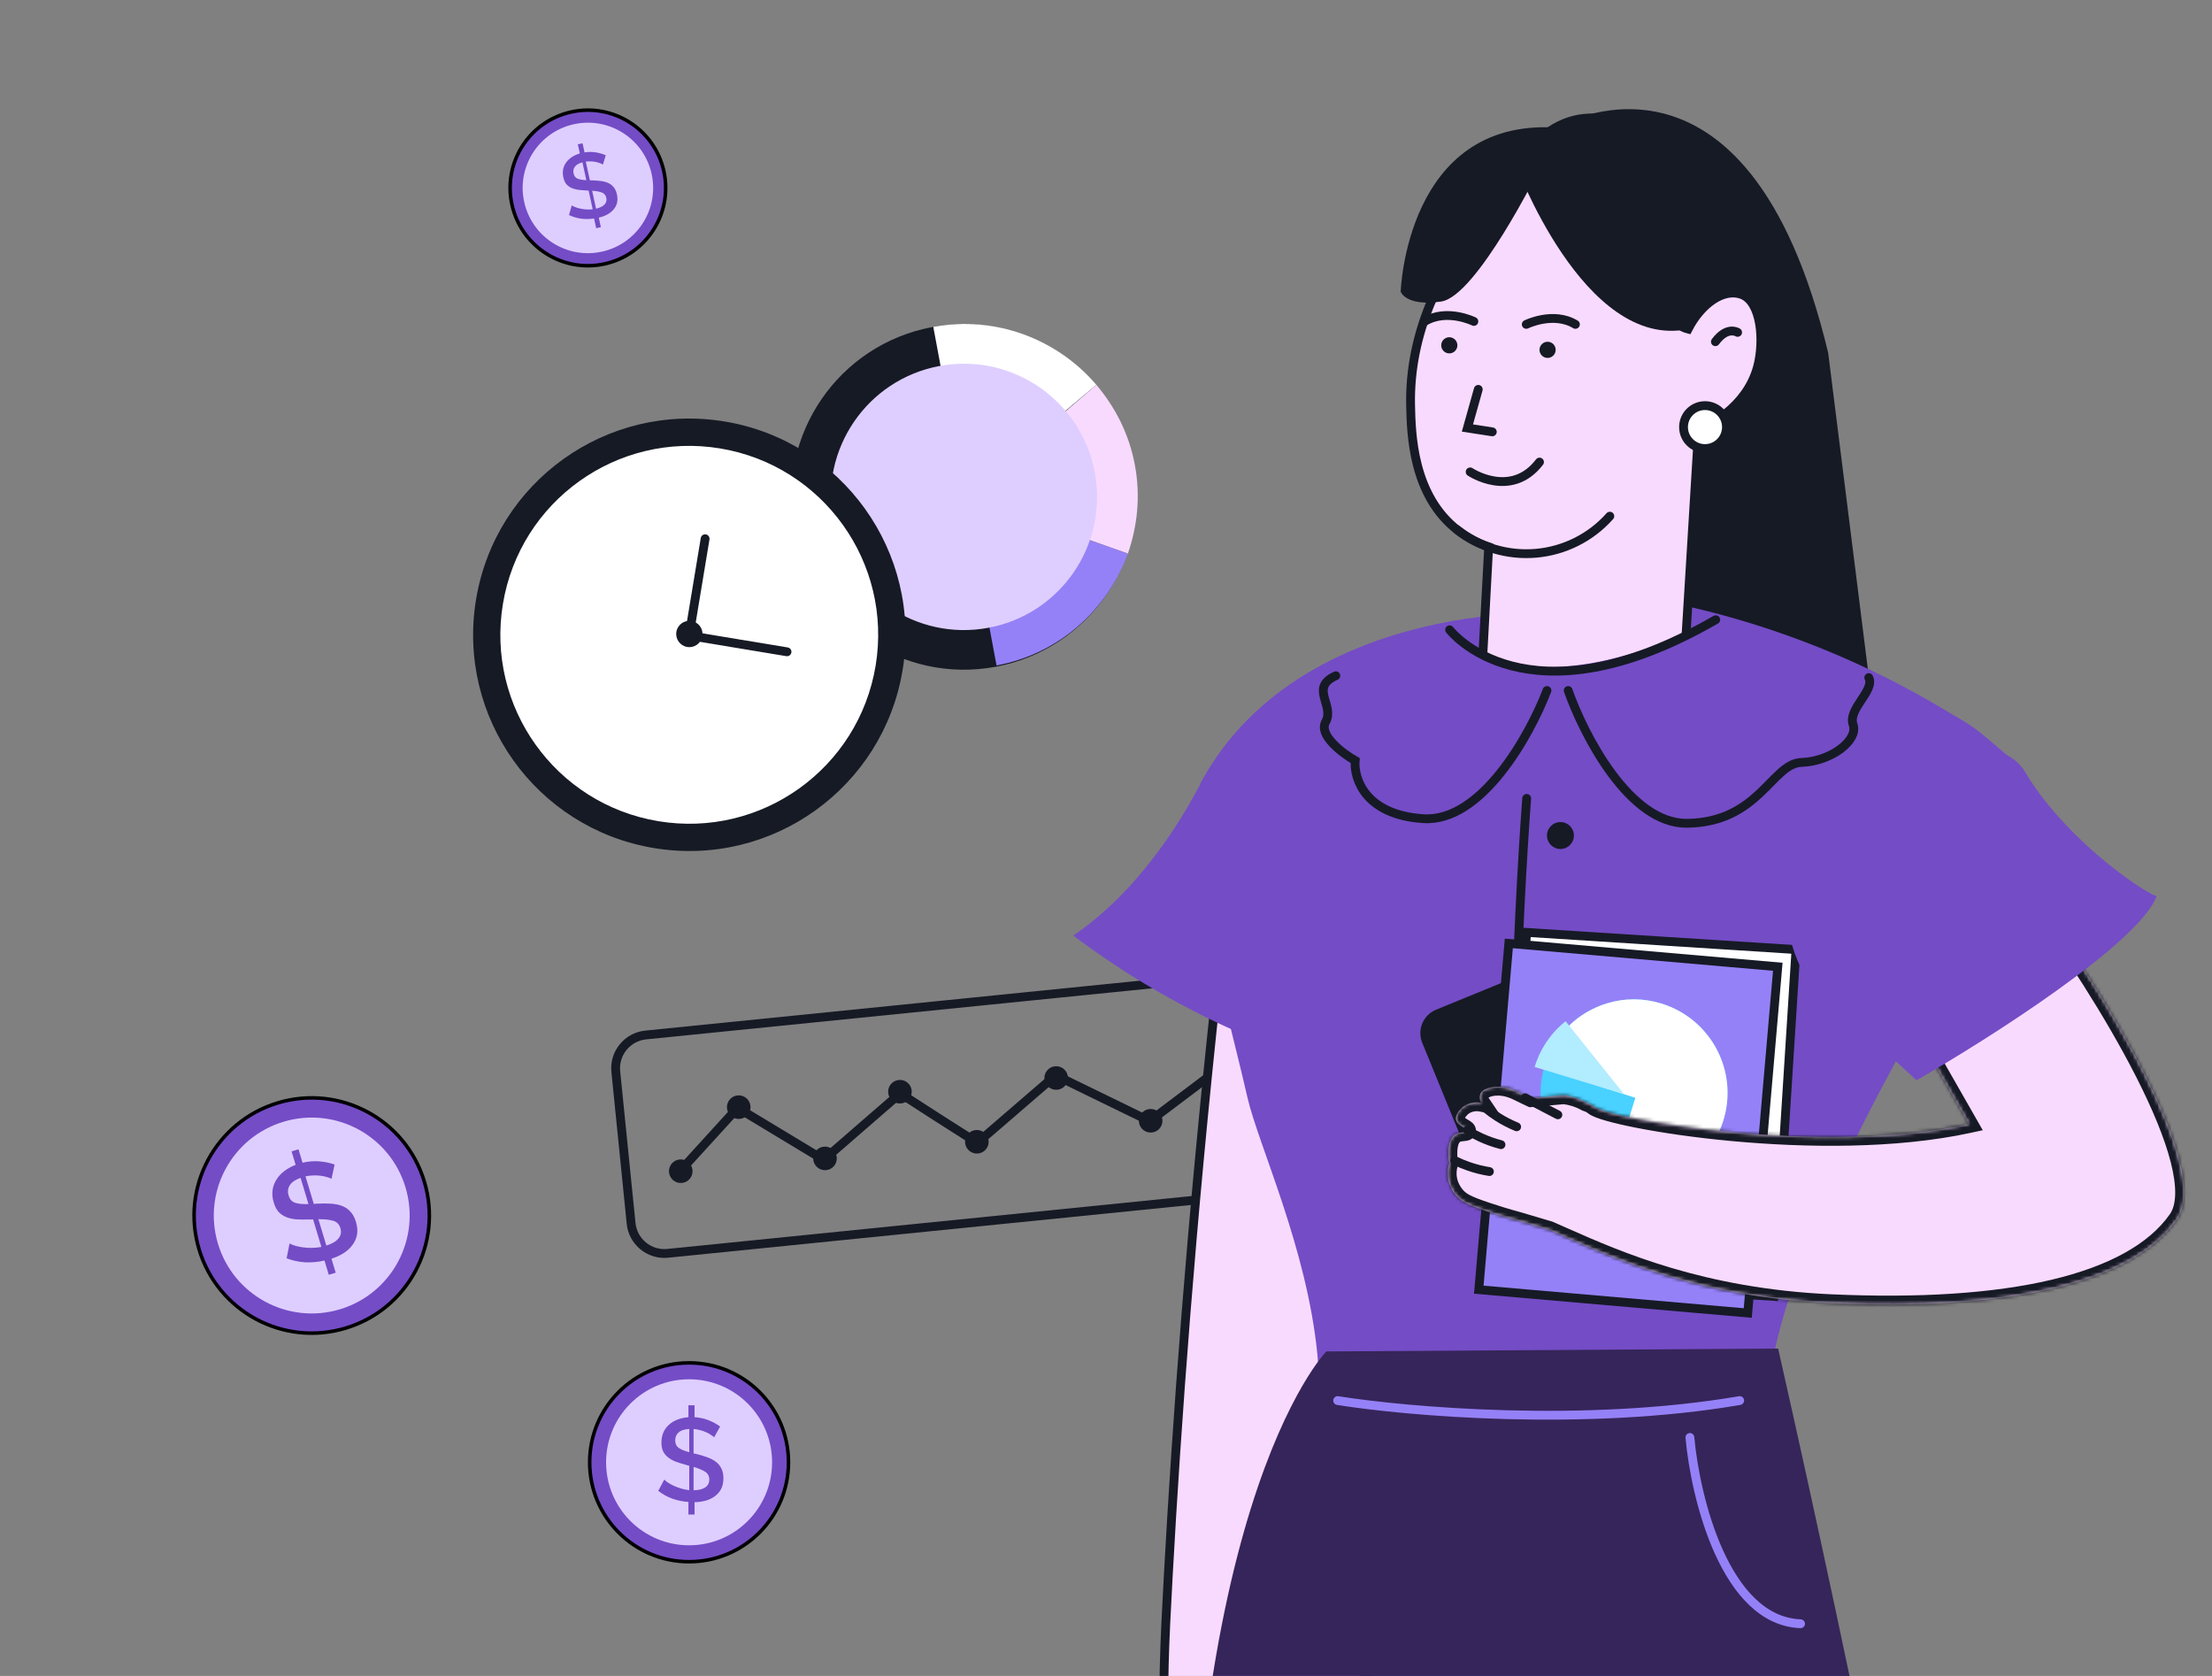 <?xml version="1.0" encoding="UTF-8"?> <svg xmlns="http://www.w3.org/2000/svg" width="627" height="475" viewBox="0 0 627 475" fill="none"><rect x="0" y="0" width="627" height="475" fill="#808080" stroke="none"/><g clip-path="url(#clip0_2564_29297)"><path d="M195.324 386.264C210.887 386.264 223.503 398.881 223.503 414.444C223.503 430.007 210.887 442.624 195.324 442.624C179.76 442.624 167.143 430.008 167.143 414.444C167.143 398.881 179.76 386.264 195.324 386.264Z" fill="#744CC6" stroke="black"></path><path d="M195.324 437.971C208.318 437.971 218.851 427.438 218.851 414.444C218.851 401.451 208.318 390.918 195.324 390.918C182.331 390.918 171.798 401.451 171.798 414.444C171.798 427.438 182.331 437.971 195.324 437.971Z" fill="#DECEFF"></path><path d="M202.418 407.378C202.217 407.155 201.916 406.921 201.516 406.677C201.137 406.409 200.692 406.164 200.179 405.942C199.667 405.697 199.099 405.496 198.476 405.34C197.874 405.162 197.251 405.051 196.605 405.006V411.921L197.24 412.055C198.442 412.344 199.522 412.667 200.48 413.023C201.46 413.38 202.284 413.814 202.952 414.326C203.62 414.838 204.132 415.473 204.489 416.23C204.867 416.965 205.056 417.867 205.056 418.936C205.056 420.116 204.845 421.13 204.422 421.976C203.999 422.8 203.408 423.49 202.651 424.047C201.916 424.604 201.048 425.027 200.046 425.316C199.066 425.584 198.008 425.728 196.872 425.751V429.258H195.135V425.684C193.532 425.572 192.006 425.261 190.559 424.748C189.111 424.214 187.786 423.479 186.584 422.544L188.287 419.337C188.532 419.604 188.889 419.894 189.356 420.205C189.824 420.517 190.37 420.818 190.993 421.107C191.617 421.397 192.296 421.653 193.031 421.876C193.788 422.098 194.567 422.254 195.369 422.343V415.429C195.236 415.384 195.091 415.351 194.935 415.328C194.801 415.284 194.668 415.239 194.534 415.195C193.354 414.883 192.318 414.56 191.427 414.226C190.559 413.87 189.835 413.447 189.256 412.957C188.677 412.467 188.232 411.899 187.92 411.253C187.63 410.585 187.486 409.783 187.486 408.848C187.486 407.757 187.675 406.788 188.054 405.942C188.432 405.095 188.967 404.372 189.657 403.77C190.347 403.147 191.149 402.668 192.062 402.334C192.997 401.978 194.022 401.755 195.135 401.666V398.292H196.872V401.666C198.32 401.755 199.656 402.044 200.881 402.534C202.106 403.024 203.186 403.614 204.121 404.305L202.418 407.378ZM201.048 419.337C201.048 418.357 200.658 417.622 199.879 417.132C199.099 416.62 198.008 416.163 196.605 415.763V422.377C198.03 422.354 199.122 422.087 199.879 421.575C200.658 421.063 201.048 420.317 201.048 419.337ZM191.394 408.247C191.394 409.182 191.717 409.883 192.363 410.351C193.031 410.819 194.033 411.231 195.369 411.587V405.006C194.011 405.073 193.009 405.396 192.363 405.975C191.717 406.532 191.394 407.289 191.394 408.247Z" fill="#744CC6"></path><path d="M78.739 312.588C96.366 307.275 114.963 317.258 120.276 334.885C125.589 352.512 115.607 371.109 97.98 376.422C80.353 381.735 61.755 371.753 56.442 354.126C51.129 336.499 61.112 317.901 78.739 312.588Z" fill="#744CC6" stroke="black"></path><path d="M96.371 371.079C111.047 366.655 119.359 351.171 114.935 336.495C110.511 321.818 95.027 313.507 80.351 317.93C65.674 322.354 57.363 337.838 61.786 352.515C66.21 367.191 81.694 375.503 96.371 371.079Z" fill="#DECEFF"></path><path d="M93.966 334.108C93.664 333.924 93.245 333.763 92.709 333.622C92.19 333.449 91.604 333.324 90.949 333.247C90.287 333.145 89.578 333.112 88.82 333.148C88.08 333.151 87.338 333.238 86.594 333.408L88.948 341.218L89.71 341.153C91.167 341.071 92.497 341.068 93.7 341.144C94.928 341.213 96.007 341.423 96.936 341.774C97.865 342.125 98.659 342.668 99.32 343.402C99.998 344.103 100.519 345.057 100.882 346.264C101.284 347.598 101.39 348.814 101.201 349.914C101.003 350.989 100.572 351.97 99.906 352.856C99.265 353.735 98.428 354.509 97.395 355.177C96.379 355.813 95.234 356.336 93.958 356.748L95.152 360.71L93.19 361.302L91.973 357.264C90.124 357.684 88.295 357.852 86.486 357.766C84.669 357.655 82.922 357.276 81.245 356.629L82.077 352.427C82.445 352.645 82.946 352.851 83.581 353.044C84.215 353.237 84.933 353.391 85.736 353.505C86.539 353.62 87.394 353.678 88.3 353.679C89.231 353.673 90.164 353.584 91.1 353.411L88.746 345.601C88.58 345.596 88.405 345.608 88.221 345.636C88.055 345.631 87.889 345.626 87.723 345.621C86.284 345.671 85.004 345.659 83.884 345.585C82.782 345.478 81.82 345.246 80.999 344.89C80.178 344.534 79.482 344.044 78.91 343.421C78.355 342.764 77.919 341.908 77.6 340.852C77.229 339.619 77.113 338.46 77.252 337.376C77.392 336.291 77.749 335.291 78.324 334.377C78.892 333.438 79.634 332.624 80.552 331.936C81.487 331.215 82.569 330.614 83.796 330.135L82.647 326.324L84.609 325.732L85.758 329.543C87.424 329.151 89.031 329.023 90.582 329.16C92.132 329.296 93.553 329.595 94.844 330.056L93.966 334.108ZM96.491 348.082C96.157 346.975 95.467 346.278 94.42 345.99C93.365 345.677 91.977 345.532 90.256 345.557L92.508 353.028C94.11 352.518 95.252 351.845 95.933 351.008C96.638 350.164 96.825 349.189 96.491 348.082ZM81.811 338.842C82.129 339.898 82.733 340.581 83.621 340.889C84.535 341.19 85.807 341.314 87.438 341.262L85.198 333.828C83.686 334.366 82.664 335.072 82.131 335.946C81.591 336.795 81.484 337.76 81.811 338.842Z" fill="#744CC6"></path><path d="M161.937 31.731C173.831 29.132 185.579 36.667 188.178 48.561C190.776 60.454 183.242 72.202 171.348 74.801C159.455 77.4 147.707 69.865 145.108 57.971C142.509 46.078 150.044 34.33 161.937 31.731Z" fill="#744CC6" stroke="black"></path><path d="M170.591 71.332C180.569 69.152 186.89 59.296 184.71 49.319C182.53 39.341 172.674 33.02 162.696 35.2C152.719 37.38 146.398 47.236 148.578 57.213C150.758 67.191 160.614 73.512 170.591 71.332Z" fill="#DECEFF"></path><path d="M170.905 46.65C170.713 46.512 170.443 46.383 170.094 46.262C169.759 46.121 169.376 46.007 168.945 45.922C168.511 45.82 168.041 45.761 167.536 45.746C167.044 45.71 166.547 45.729 166.043 45.804L167.204 51.113L167.713 51.109C168.685 51.13 169.569 51.197 170.364 51.31C171.176 51.419 171.882 51.614 172.481 51.895C173.08 52.177 173.58 52.578 173.98 53.1C174.394 53.6 174.691 54.261 174.87 55.082C175.068 55.989 175.076 56.802 174.893 57.523C174.706 58.227 174.369 58.856 173.881 59.41C173.41 59.961 172.814 60.432 172.093 60.822C171.386 61.192 170.598 61.48 169.729 61.688L170.318 64.382L168.984 64.673L168.384 61.928C167.134 62.112 165.91 62.128 164.713 61.978C163.512 61.81 162.371 61.468 161.29 60.952L162.061 58.204C162.294 58.368 162.616 58.53 163.027 58.691C163.439 58.852 163.908 58.991 164.435 59.109C164.963 59.227 165.527 59.309 166.129 59.357C166.748 59.401 167.373 59.39 168.003 59.324L166.843 54.014C166.733 54.002 166.616 54.001 166.493 54.01C166.383 53.998 166.273 53.986 166.162 53.975C165.204 53.933 164.354 53.859 163.614 53.752C162.888 53.624 162.261 53.421 161.734 53.142C161.207 52.863 160.77 52.501 160.422 52.058C160.088 51.593 159.842 51.002 159.685 50.284C159.502 49.446 159.485 48.67 159.634 47.957C159.782 47.243 160.071 46.598 160.501 46.02C160.926 45.426 161.461 44.923 162.106 44.514C162.765 44.083 163.514 43.74 164.354 43.485L163.788 40.894L165.122 40.603L165.688 43.194C166.815 43.019 167.889 43.017 168.912 43.188C169.935 43.359 170.863 43.631 171.697 44.004L170.905 46.65ZM171.859 56.062C171.695 55.31 171.272 54.811 170.592 54.566C169.907 54.303 168.993 54.136 167.848 54.063L168.958 59.142C170.049 58.886 170.842 58.498 171.337 57.977C171.85 57.453 172.024 56.815 171.859 56.062ZM162.585 49.166C162.742 49.884 163.108 50.369 163.682 50.62C164.274 50.867 165.113 51.015 166.198 51.064L165.094 46.011C164.062 46.29 163.347 46.706 162.948 47.259C162.546 47.795 162.425 48.431 162.585 49.166Z" fill="#744CC6"></path><path d="M183.014 293.339L350.218 276.472C355.459 275.943 360.068 279.813 360.585 284.939L364.928 327.988C365.445 333.114 361.702 337.827 356.461 338.356L189.257 355.223C184.016 355.752 179.407 351.881 178.89 346.755L174.547 303.706C174.018 298.466 177.888 293.856 183.014 293.339Z" stroke="#161A25" stroke-width="2.5"></path><path d="M193.622 330.956C198.773 325.256 203.937 319.691 209.088 313.991C217.217 318.896 225.346 323.802 233.475 328.708C240.744 322.385 247.891 316.211 255.16 309.888C262.452 314.606 269.744 319.323 277.023 323.906L299.221 304.762L325.887 317.749C332.982 312.399 340.076 307.048 347.17 301.697" stroke="#161A25" stroke-width="2.5" stroke-miterlimit="10" stroke-linecap="round"></path><path d="M193.301 335.273C195.138 335.088 196.477 333.448 196.292 331.611C196.107 329.774 194.467 328.435 192.63 328.621C190.793 328.806 189.454 330.445 189.64 332.282C189.825 334.119 191.464 335.458 193.301 335.273Z" fill="#161A25"></path><path d="M209.729 317.117C211.566 316.931 212.905 315.292 212.72 313.455C212.534 311.618 210.895 310.279 209.058 310.464C207.221 310.65 205.882 312.289 206.067 314.126C206.253 315.963 207.892 317.302 209.729 317.117Z" fill="#161A25"></path><path d="M234.188 331.641C236.025 331.456 237.364 329.816 237.178 327.979C236.993 326.142 235.354 324.803 233.517 324.989C231.68 325.174 230.341 326.813 230.526 328.65C230.711 330.487 232.351 331.826 234.188 331.641Z" fill="#161A25"></path><path d="M255.425 312.74C257.262 312.554 258.601 310.915 258.416 309.078C258.231 307.241 256.591 305.902 254.754 306.087C252.917 306.273 251.578 307.912 251.764 309.749C251.949 311.586 253.588 312.925 255.425 312.74Z" fill="#161A25"></path><path d="M277.231 326.93C279.068 326.745 280.407 325.105 280.222 323.268C280.036 321.431 278.397 320.092 276.56 320.278C274.723 320.463 273.384 322.102 273.569 323.939C273.754 325.776 275.394 327.115 277.231 326.93Z" fill="#161A25"></path><path d="M299.713 308.86C301.55 308.675 302.889 307.035 302.704 305.198C302.518 303.361 300.879 302.022 299.042 302.207C297.205 302.393 295.866 304.032 296.051 305.869C296.236 307.706 297.876 309.045 299.713 308.86Z" fill="#161A25"></path><path d="M326.495 320.978C328.332 320.793 329.671 319.153 329.486 317.316C329.3 315.479 327.661 314.14 325.824 314.326C323.987 314.511 322.648 316.15 322.833 317.987C323.018 319.824 324.658 321.163 326.495 320.978Z" fill="#161A25"></path><path d="M347.4 304.732C349.237 304.547 350.576 302.907 350.39 301.07C350.205 299.233 348.566 297.894 346.728 298.08C344.891 298.265 343.553 299.904 343.738 301.741C343.923 303.578 345.563 304.917 347.4 304.732Z" fill="#161A25"></path><path d="M344.844 280.383C337.563 347.47 333.507 403.824 331.165 446.323C329.074 483.783 328.305 509.92 339.1 514.064C339.1 514.064 348.232 517.553 411.275 449.572L403.163 257.434L344.844 280.383Z" fill="#F9DAFF" stroke="#161A25" stroke-width="2.5" stroke-miterlimit="10" stroke-linecap="round"></path><path d="M440.976 36.151C440.976 36.151 495.21 3.862 518.21 100.045L537.551 254.25L443.004 187.856L440.976 36.151Z" fill="#161A25"></path><path d="M593.376 251.819L565.74 301.004L562.528 307.743L460.501 261.768V208.247L475.125 171.14C485.662 173.409 496.041 176.354 506.199 179.957C508.718 180.864 511.376 181.834 513.996 182.867C516.213 183.736 518.38 184.63 520.521 185.537C528.29 188.849 535.887 192.553 543.282 196.634C545.238 197.709 547.145 198.792 549 199.884C561.551 207.262 558.59 205.346 569.719 214.732C571.445 216.18 574.741 237.257 581.04 234.456C575.377 236.975 590.061 258.377 593.376 251.819Z" fill="#744CC6"></path><path d="M437.992 173.721L437.728 176.14L422.827 311.483C379.807 307.195 338.791 291.179 304.248 265.18C307.793 262.72 311.16 260.014 314.325 257.081C316.907 254.692 319.363 252.169 321.681 249.524C327.897 242.399 333.352 234.644 337.955 226.385C338.598 225.264 339.215 224.118 339.87 222.934C340.021 222.657 340.034 222.631 340.122 222.442C340.978 220.817 341.885 219.256 342.843 217.731C361.019 188.521 393.894 178.684 415.899 175.346C423.204 174.182 430.595 173.638 437.992 173.721V173.721Z" fill="#744CC6"></path><path d="M572.556 239.875C549.752 278.448 514.031 336.642 503.618 380.225C497.033 407.918 511.945 419.759 510.747 448.199L366.99 446.537C368.472 425.372 375.46 405.002 373.416 383.884C370.456 353.654 356.699 324.52 353.613 311.13C349.053 291.342 346.269 283.255 343.536 265.155C341.436 251.001 340.278 236.724 340.072 222.417C349.645 204.379 364.546 193.005 379.863 185.889C386.033 183.015 392.438 180.676 399.009 178.898C404.525 177.379 410.128 176.193 415.786 175.346C420.825 175.421 426.153 175.623 431.846 175.862C433.962 175.95 435.94 176.038 437.741 176.152C440.953 176.341 443.649 176.53 445.601 176.693C465.969 186.77 489.259 179.628 489.259 179.628C493.978 183.332 498.764 187.035 503.618 190.738C508.329 194.34 513.103 197.934 517.94 201.52C529.343 209.976 541.137 218.407 553.322 226.813C559.762 231.263 566.174 235.617 572.556 239.875Z" fill="#744CC6"></path><path d="M399.839 114.785C400.016 122.959 400.381 140.468 413.304 150.381C415.923 152.378 418.85 153.936 421.97 154.991L419.287 204.695C420.068 205.702 432.072 220.629 451.143 218.79C466.51 217.291 475.075 206.005 476.435 204.153L481.474 121.826C483.451 120.982 494.989 115.855 498.176 103.99C500.154 96.621 499.247 85.436 493.604 83.446C488.565 81.657 482.267 85.965 478.489 93.271C465.401 89.945 443.95 38.705 443.95 38.705C436.166 44.638 399.008 73.722 399.839 114.785Z" fill="#F9DAFF" stroke="#161A25" stroke-width="2.5" stroke-miterlimit="10" stroke-linecap="round"></path><path d="M492.534 94.204C492.534 94.204 489.586 92.327 486.236 96.849Z" fill="white"></path><path d="M492.534 94.204C492.534 94.204 489.586 92.327 486.236 96.849" stroke="#161A25" stroke-width="2.5" stroke-miterlimit="10" stroke-linecap="round"></path><path d="M456.312 146.292C450.939 152.342 443.454 156.105 435.393 156.808C427.332 157.511 419.308 155.1 412.969 150.071" stroke="#161A25" stroke-width="2.5" stroke-miterlimit="10" stroke-linecap="round"></path><path d="M438.67 101.445C437.404 101.445 436.377 100.419 436.377 99.153C436.377 97.887 437.404 96.86 438.67 96.86C439.936 96.86 440.962 97.887 440.962 99.153C440.962 100.419 439.936 101.445 438.67 101.445Z" fill="#161A25"></path><path d="M410.81 100.162C409.544 100.162 408.517 99.136 408.517 97.87C408.517 96.603 409.544 95.577 410.81 95.577C412.076 95.577 413.102 96.603 413.102 97.87C413.102 99.136 412.076 100.162 410.81 100.162Z" fill="#161A25"></path><path d="M502.295 224.874L461.661 233.414L404.4 225.239L410.849 178.496C410.849 178.496 415.383 184.957 427.223 187.779C429.521 188.328 431.859 188.694 434.214 188.875C444.946 189.782 459.935 187.691 480.303 178.483C482.255 177.614 484.271 176.657 486.324 175.636L486.941 175.334C492.088 191.851 497.207 208.365 502.295 224.874Z" fill="#744CC6"></path><path d="M432.626 91.936C432.626 91.936 440.285 88.157 446.558 91.936" stroke="#161A25" stroke-width="2.5" stroke-miterlimit="10" stroke-linecap="round"></path><path d="M417.775 91.103C417.775 91.103 410.116 87.325 403.844 91.103" stroke="#161A25" stroke-width="2.5" stroke-miterlimit="10" stroke-linecap="round"></path><path d="M416.718 133.741C416.718 133.741 428.319 141.487 436.38 130.957" stroke="#161A25" stroke-width="2.5" stroke-miterlimit="10" stroke-linecap="round"></path><path d="M419.02 110.352L415.947 121.31L423.001 122.393" stroke="#161A25" stroke-width="2.5" stroke-miterlimit="10" stroke-linecap="round"></path><path d="M429.351 45.899C429.351 45.899 448.862 99.407 478.475 93.272L499.775 67.917C499.775 67.917 456.382 5.227 429.351 45.899Z" fill="#161A25"></path><path d="M436.38 47.849C436.38 47.849 418.532 83.987 408.518 85.461C398.504 86.934 397.03 82.677 397.03 82.677C397.03 82.677 398.542 33.641 440.978 36.148L436.38 47.849Z" fill="#161A25"></path><path d="M375.944 383.03C375.944 383.03 331.984 427.959 337.148 602.703C342.313 777.447 375.944 939.708 375.944 939.708H469.596V898.249L504.02 939.708H603.502C592.947 859.43 580.351 776.637 565.715 691.328C547.022 583.532 526.226 480.459 504.02 382.211L375.944 383.03Z" fill="#36255A"></path><path d="M483.287 127.13C479.927 127.13 477.203 124.406 477.203 121.046C477.203 117.686 479.927 114.962 483.287 114.962C486.647 114.962 489.371 117.686 489.371 121.046C489.371 124.406 486.647 127.13 483.287 127.13Z" fill="white" stroke="#161A25" stroke-width="2.5" stroke-miterlimit="10" stroke-linecap="round"></path><path d="M410.898 178.497C410.898 178.497 432.5 206.699 486.335 175.638" stroke="#161A25" stroke-width="2.5" stroke-miterlimit="10" stroke-linecap="round"></path><path d="M438.496 195.702C433.704 208.248 419.991 233.077 403.473 232.032C386.955 230.986 383.697 220.619 384.132 215.566C380.473 213.475 373.678 208.352 375.769 204.589C378.382 199.884 371.064 194.918 378.644 191.521" stroke="#161A25" stroke-width="2.5" stroke-linecap="round"></path><path d="M444.505 195.702C448.948 208.335 461.912 233.548 478.221 233.338C498.607 233.077 502.267 216.35 510.63 216.088C518.994 215.827 526.835 209.816 525.267 205.373C523.698 200.929 531.539 195.702 529.71 192.043" stroke="#161A25" stroke-width="2.5" stroke-linecap="round"></path><path d="M432.745 226.282C430.219 260.434 426.682 334.591 432.745 358.01" stroke="#161A25" stroke-width="2.5" stroke-linecap="round"></path><circle cx="442.315" cy="236.808" r="3.82" fill="#161A25"></circle><circle cx="440.977" cy="287.173" r="3.82" fill="#161A25"></circle><circle cx="443.044" cy="324.425" r="3.82" fill="#161A25"></circle><path d="M379.163 396.953C398.852 400.089 449.208 404.48 493.117 396.953" stroke="#9581F7" stroke-width="2.5" stroke-linecap="round"></path><path d="M479.007 407.407C480.576 424.657 489.044 459.366 510.371 460.203" stroke="#9581F7" stroke-width="2.5" stroke-linecap="round"></path><path d="M407.547 287.318L433.057 276.887C436.096 275.645 439.566 277.101 440.808 280.139L464.697 338.561C465.939 341.599 464.483 345.069 461.445 346.312L435.935 356.743C432.897 357.985 429.427 356.529 428.184 353.491L404.296 295.069C403.053 292.031 404.509 288.561 407.547 287.318Z" fill="#161A25" stroke="#161A25" stroke-width="2.5" stroke-miterlimit="10"></path><rect x="432.708" y="264.263" width="76.527" height="98.502" transform="rotate(3.646 432.708 264.263)" fill="white" stroke="#161A25" stroke-width="2.5"></rect><rect x="427.683" y="267.387" width="76.527" height="98.502" transform="rotate(4.959 427.683 267.387)" fill="#9581F7" stroke="#161A25" stroke-width="2.5"></rect><path d="M488.465 317.64C484.087 331.605 469.267 339.353 455.306 334.976C441.251 330.647 433.529 315.756 437.906 301.791C440.648 293.046 447.5 286.751 455.614 284.337C460.496 282.846 465.847 282.82 471.065 284.456L471.277 284.522C485.124 289.018 492.82 303.746 488.465 317.64Z" fill="#49D1FF"></path><path d="M488.465 317.64C484.176 331.323 469.731 339.11 456.011 335.197L463.55 311.147L437.575 302.849C437.685 302.496 437.796 302.144 437.884 301.862C440.648 293.046 447.5 286.751 455.614 284.337C460.496 282.846 465.847 282.82 471.065 284.456L471.277 284.522C485.124 289.018 492.82 303.746 488.465 317.64Z" fill="white"></path><path d="M443.776 289.433L460.313 310.085L434.993 302.405C436.427 297.613 439.307 293.074 443.547 289.619L443.776 289.433Z" fill="#B2ECFF"></path><mask id="path-55-inside-1_2564_29297" fill="white"><path fill-rule="evenodd" clip-rule="evenodd" d="M410.82 329.644C410.68 328.964 410.597 328.274 410.571 327.581C410.571 327.534 410.571 327.484 410.57 327.433C410.562 326.05 410.545 323.115 412.24 321.718C413.05 321.059 414.003 320.984 414.729 320.927C415.331 320.879 415.777 320.844 415.854 320.498C415.926 320.173 415.442 319.886 414.832 319.525C414.006 319.035 412.949 318.408 412.729 317.368C412.347 315.558 414.642 313.759 414.823 313.618C415.555 313.11 416.381 312.755 417.253 312.575C418.125 312.395 419.025 312.394 419.898 312.571C419.611 312.144 419.45 311.645 419.435 311.131C419.42 310.617 419.55 310.11 419.812 309.667C420.136 309.195 420.61 308.846 421.157 308.676C421.157 308.676 424.712 306.779 430.054 309.38L432.683 310.659C433.161 310.895 433.584 311.09 433.972 311.267L443.295 310.436C445.494 310.692 447.618 311.382 449.547 312.462C450.287 312.669 451.005 313.025 451.702 313.583C456.272 317.238 516.126 327.747 558.161 318.609L539.885 286.626L577.808 256.013C595.17 279.772 627.336 330.945 617.101 345.566C604.308 363.842 569.126 371.61 518.867 369.325C482.255 367.661 458.25 357.025 443.498 350.489C441.956 349.806 440.516 349.168 439.172 348.589C435.741 347.593 432.846 346.733 430.442 346.003C426.831 345.025 423.759 344.054 421.317 343.239C415.945 341.434 414.122 340.509 412.616 338.671C411.657 337.51 410.97 336.149 410.605 334.688C410.229 333.017 410.304 331.276 410.82 329.644Z"></path></mask><path fill-rule="evenodd" clip-rule="evenodd" d="M410.82 329.644C410.68 328.964 410.597 328.274 410.571 327.581C410.571 327.534 410.571 327.484 410.57 327.433C410.562 326.05 410.545 323.115 412.24 321.718C413.05 321.059 414.003 320.984 414.729 320.927C415.331 320.879 415.777 320.844 415.854 320.498C415.926 320.173 415.442 319.886 414.832 319.525C414.006 319.035 412.949 318.408 412.729 317.368C412.347 315.558 414.642 313.759 414.823 313.618C415.555 313.11 416.381 312.755 417.253 312.575C418.125 312.395 419.025 312.394 419.898 312.571C419.611 312.144 419.45 311.645 419.435 311.131C419.42 310.617 419.55 310.11 419.812 309.667C420.136 309.195 420.61 308.846 421.157 308.676C421.157 308.676 424.712 306.779 430.054 309.38L432.683 310.659C433.161 310.895 433.584 311.09 433.972 311.267L443.295 310.436C445.494 310.692 447.618 311.382 449.547 312.462C450.287 312.669 451.005 313.025 451.702 313.583C456.272 317.238 516.126 327.747 558.161 318.609L539.885 286.626L577.808 256.013C595.17 279.772 627.336 330.945 617.101 345.566C604.308 363.842 569.126 371.61 518.867 369.325C482.255 367.661 458.25 357.025 443.498 350.489C441.956 349.806 440.516 349.168 439.172 348.589C435.741 347.593 432.846 346.733 430.442 346.003C426.831 345.025 423.759 344.054 421.317 343.239C415.945 341.434 414.122 340.509 412.616 338.671C411.657 337.51 410.97 336.149 410.605 334.688C410.229 333.017 410.304 331.276 410.82 329.644Z" fill="#F9DAFF"></path><path d="M410.571 327.581L408.071 327.591L408.071 327.632L408.073 327.673L410.571 327.581ZM410.82 329.644L413.204 330.398L413.401 329.777L413.269 329.139L410.82 329.644ZM410.57 327.433L413.07 327.418L413.07 327.418L410.57 327.433ZM412.24 321.718L410.662 319.78L410.656 319.784L410.65 319.789L412.24 321.718ZM414.729 320.927L414.533 318.434L414.533 318.434L414.729 320.927ZM415.854 320.498L413.414 319.955L413.414 319.955L415.854 320.498ZM414.832 319.525L416.107 317.374L416.107 317.374L414.832 319.525ZM412.729 317.368L410.283 317.885L410.283 317.885L412.729 317.368ZM414.823 313.618L413.397 311.565L413.342 311.603L413.29 311.644L414.823 313.618ZM417.253 312.575L417.759 315.024L417.759 315.024L417.253 312.575ZM419.898 312.571L419.4 315.021L425.377 316.234L421.972 311.175L419.898 312.571ZM419.435 311.131L416.936 311.205L416.936 311.205L419.435 311.131ZM419.812 309.667L417.752 308.25L417.703 308.322L417.659 308.396L419.812 309.667ZM421.157 308.676L421.9 311.063L422.125 310.993L422.334 310.882L421.157 308.676ZM430.054 309.38L428.96 311.627L428.96 311.628L430.054 309.38ZM432.683 310.659L433.793 308.419L433.785 308.415L433.777 308.411L432.683 310.659ZM433.972 311.267L432.934 313.541L433.536 313.816L434.195 313.758L433.972 311.267ZM443.295 310.436L443.585 307.953L443.329 307.923L443.073 307.946L443.295 310.436ZM449.547 312.462L448.325 314.643L448.585 314.789L448.873 314.87L449.547 312.462ZM451.702 313.583L450.141 315.535L450.141 315.535L451.702 313.583ZM558.161 318.609L558.692 321.052L562.022 320.328L560.331 317.368L558.161 318.609ZM539.885 286.626L538.314 284.68L536.658 286.018L537.714 287.866L539.885 286.626ZM577.808 256.013L579.826 254.538L578.278 252.42L576.237 254.068L577.808 256.013ZM617.101 345.566L615.053 344.132L615.053 344.132L617.101 345.566ZM518.867 369.325L518.754 371.822L518.754 371.822L518.867 369.325ZM443.498 350.489L444.511 348.204L444.511 348.204L443.498 350.489ZM439.172 348.589L440.161 346.293L440.018 346.232L439.869 346.188L439.172 348.589ZM430.442 346.003L431.169 343.611L431.132 343.6L431.095 343.59L430.442 346.003ZM421.317 343.239L420.52 345.609L420.525 345.61L421.317 343.239ZM412.616 338.671L414.55 337.087L414.544 337.079L412.616 338.671ZM410.605 334.688L408.166 335.236L408.172 335.265L408.18 335.294L410.605 334.688ZM410.571 327.581L408.073 327.673C408.104 328.505 408.204 329.334 408.372 330.149L410.82 329.644L413.269 329.139C413.157 328.595 413.09 328.043 413.069 327.488L410.571 327.581ZM410.57 327.433L408.07 327.447C408.071 327.499 408.071 327.546 408.071 327.591L410.571 327.581L413.071 327.571C413.071 327.521 413.071 327.469 413.07 327.418L410.57 327.433ZM412.24 321.718L410.65 319.789C409.142 321.032 408.562 322.8 408.311 324.111C408.053 325.463 408.066 326.77 408.07 327.447L410.57 327.433L413.07 327.418C413.066 326.712 413.067 325.861 413.222 325.05C413.385 324.199 413.643 323.801 413.83 323.648L412.24 321.718ZM414.729 320.927L414.533 318.434C413.867 318.487 412.149 318.568 410.662 319.78L412.24 321.718L413.818 323.657C413.874 323.612 413.958 323.563 414.126 323.521C414.324 323.471 414.543 323.449 414.926 323.419L414.729 320.927ZM415.854 320.498L413.414 319.955C413.515 319.501 413.766 319.093 414.112 318.799C414.411 318.544 414.69 318.453 414.78 318.426C414.876 318.398 414.919 318.398 414.849 318.406C414.782 318.414 414.696 318.421 414.533 318.434L414.729 320.927L414.926 323.419C415.126 323.403 415.692 323.371 416.197 323.222C416.797 323.044 417.972 322.492 418.294 321.041L415.854 320.498ZM414.832 319.525L413.557 321.675C413.718 321.77 413.826 321.835 413.916 321.892C414.009 321.951 414.021 321.965 413.995 321.943C413.984 321.934 413.806 321.79 413.641 321.503C413.446 321.161 413.269 320.606 413.414 319.955L415.854 320.498L418.294 321.041C418.67 319.353 417.444 318.309 417.203 318.108C416.824 317.791 416.345 317.516 416.107 317.374L414.832 319.525ZM412.729 317.368L410.283 317.885C410.546 319.127 411.284 319.985 411.901 320.528C412.501 321.057 413.178 321.45 413.557 321.675L414.832 319.525L416.107 317.374C415.893 317.248 415.722 317.146 415.56 317.039C415.4 316.934 415.287 316.848 415.206 316.777C415.033 316.624 415.132 316.648 415.175 316.851L412.729 317.368ZM414.823 313.618L413.29 311.644C413.148 311.754 412.341 312.385 411.604 313.316C410.955 314.137 409.849 315.83 410.283 317.885L412.729 317.368L415.175 316.851C415.205 316.994 415.161 317.045 415.202 316.939C415.246 316.823 415.347 316.643 415.526 316.418C415.887 315.962 416.318 315.623 416.357 315.593L414.823 313.618ZM417.253 312.575L416.748 310.127C415.545 310.375 414.405 310.864 413.397 311.565L414.823 313.618L416.25 315.671C416.704 315.356 417.217 315.135 417.759 315.024L417.253 312.575ZM419.898 312.571L420.395 310.121C419.191 309.876 417.951 309.878 416.748 310.127L417.253 312.575L417.759 315.024C418.3 314.912 418.859 314.911 419.4 315.021L419.898 312.571ZM419.435 311.131L416.936 311.205C416.965 312.191 417.273 313.148 417.824 313.967L419.898 312.571L421.972 311.175C421.948 311.14 421.935 311.099 421.934 311.057L419.435 311.131ZM419.812 309.667L417.659 308.396C417.158 309.245 416.907 310.219 416.936 311.205L419.435 311.131L421.934 311.057C421.933 311.015 421.943 310.974 421.965 310.938L419.812 309.667ZM421.157 308.676L420.415 306.288C419.332 306.625 418.394 307.316 417.752 308.25L419.812 309.667L421.872 311.083C421.879 311.074 421.888 311.067 421.9 311.063L421.157 308.676ZM430.054 309.38L431.148 307.132C428.042 305.619 425.353 305.373 423.364 305.564C422.38 305.658 421.587 305.857 421.015 306.045C420.729 306.14 420.497 306.231 420.324 306.306C420.237 306.344 420.165 306.378 420.108 306.406C420.079 306.419 420.054 306.432 420.033 306.443C420.022 306.448 420.013 306.453 420.004 306.458C420 306.46 419.995 306.462 419.992 306.464C419.99 306.465 419.988 306.466 419.986 306.467C419.985 306.468 419.984 306.468 419.983 306.469C419.982 306.469 419.981 306.47 421.157 308.676C422.334 310.882 422.333 310.882 422.331 310.883C422.331 310.883 422.33 310.884 422.329 310.884C422.327 310.885 422.326 310.886 422.324 310.887C422.321 310.888 422.318 310.89 422.316 310.891C422.31 310.894 422.306 310.896 422.302 310.898C422.295 310.902 422.29 310.904 422.289 310.905C422.286 310.906 422.296 310.901 422.317 310.892C422.359 310.874 422.447 310.838 422.578 310.795C422.839 310.709 423.268 310.596 423.841 310.541C424.965 310.434 426.725 310.539 428.96 311.627L430.054 309.38ZM432.683 310.659L433.777 308.411L431.148 307.132L430.054 309.38L428.96 311.628L431.589 312.907L432.683 310.659ZM433.972 311.267L435.011 308.994C434.627 308.818 434.233 308.637 433.793 308.419L432.683 310.659L431.574 312.899C432.088 313.154 432.542 313.362 432.934 313.541L433.972 311.267ZM443.295 310.436L443.073 307.946L433.75 308.777L433.972 311.267L434.195 313.758L443.517 312.926L443.295 310.436ZM449.547 312.462L450.769 310.281C448.553 309.04 446.112 308.248 443.585 307.953L443.295 310.436L443.005 312.919C444.876 313.137 446.684 313.724 448.325 314.643L449.547 312.462ZM451.702 313.583L453.264 311.631C452.306 310.864 451.286 310.353 450.221 310.055L449.547 312.462L448.873 314.87C449.287 314.986 449.704 315.186 450.141 315.535L451.702 313.583ZM558.161 318.609L557.63 316.166C536.977 320.656 511.798 320.336 491.114 318.404C480.794 317.44 471.654 316.081 464.834 314.742C461.421 314.072 458.619 313.413 456.555 312.82C455.521 312.523 454.705 312.252 454.105 312.016C453.442 311.755 453.239 311.611 453.264 311.631L451.702 313.583L450.141 315.535C450.737 316.012 451.537 316.378 452.273 316.668C453.073 316.983 454.053 317.304 455.174 317.626C457.422 318.272 460.374 318.962 463.871 319.648C470.873 321.023 480.18 322.405 490.649 323.383C511.544 325.334 537.31 325.7 558.692 321.052L558.161 318.609ZM539.885 286.626L537.714 287.866L555.99 319.849L558.161 318.609L560.331 317.368L542.055 285.385L539.885 286.626ZM577.808 256.013L576.237 254.068L538.314 284.68L539.885 286.626L541.455 288.571L579.378 257.958L577.808 256.013ZM617.101 345.566L619.149 347C620.805 344.635 621.49 341.698 621.563 338.553C621.636 335.401 621.1 331.869 620.143 328.127C618.229 320.645 614.533 311.947 610.032 303.084C601.02 285.336 588.557 266.485 579.826 254.538L577.808 256.013L575.789 257.488C584.421 269.3 596.722 287.915 605.574 305.348C610.006 314.076 613.517 322.399 615.299 329.366C616.189 332.848 616.623 335.898 616.564 338.437C616.505 340.981 615.956 342.842 615.053 344.132L617.101 345.566ZM518.867 369.325L518.754 371.822C544.012 372.971 565.624 371.602 582.609 367.589C599.535 363.589 612.239 356.871 619.149 347L617.101 345.566L615.053 344.132C609.17 352.537 597.886 358.841 581.459 362.723C565.09 366.591 543.982 367.964 518.981 366.828L518.867 369.325ZM443.498 350.489L442.486 352.775C457.318 359.347 481.667 370.137 518.754 371.822L518.867 369.325L518.981 366.828C482.842 365.185 459.183 354.704 444.511 348.204L443.498 350.489ZM439.172 348.589L438.183 350.885C439.512 351.458 440.941 352.091 442.486 352.775L443.498 350.489L444.511 348.204C442.972 347.522 441.519 346.878 440.161 346.293L439.172 348.589ZM430.442 346.003L429.715 348.395C432.13 349.129 435.035 349.992 438.475 350.99L439.172 348.589L439.869 346.188C436.446 345.195 433.561 344.338 431.169 343.611L430.442 346.003ZM421.317 343.239L420.525 345.61C423 346.436 426.12 347.423 429.789 348.416L430.442 346.003L431.095 343.59C427.543 342.628 424.518 341.672 422.108 340.867L421.317 343.239ZM412.616 338.671L410.682 340.255C412.698 342.716 415.194 343.819 420.52 345.609L421.317 343.239L422.113 340.869C416.696 339.049 415.545 338.302 414.55 337.087L412.616 338.671ZM410.605 334.688L408.18 335.294C408.635 337.116 409.492 338.814 410.688 340.263L412.616 338.671L414.544 337.079C413.822 336.205 413.305 335.181 413.03 334.081L410.605 334.688ZM410.82 329.644L408.437 328.89C407.787 330.944 407.693 333.134 408.166 335.236L410.605 334.688L413.044 334.139C412.766 332.9 412.821 331.609 413.204 330.398L410.82 329.644Z" fill="#161A25" mask="url(#path-55-inside-1_2564_29297)"></path><path d="M421.034 314.034C422.136 314.946 423.291 315.791 424.493 316.564C426.21 317.654 428.02 318.59 429.902 319.361" stroke="#161A25" stroke-width="2.5" stroke-miterlimit="10" stroke-linecap="round"></path><path d="M415.956 320.349C417.166 321.111 418.425 321.792 419.726 322.386C421.574 323.236 423.494 323.918 425.464 324.425" stroke="#161A25" stroke-width="2.5" stroke-miterlimit="10" stroke-linecap="round"></path><path d="M412.332 328.91C413.61 329.547 414.929 330.098 416.28 330.56C418.198 331.23 420.173 331.728 422.18 332.047" stroke="#161A25" stroke-width="2.5" stroke-miterlimit="10" stroke-linecap="round"></path><path d="M432.331 311.146L441.584 315.965" stroke="#161A25" stroke-width="2.5" stroke-miterlimit="10" stroke-linecap="round"></path><path d="M543.252 306.172L512.532 277.991C485.745 235.255 560.689 196.224 574.005 218.754C584.658 236.779 605.467 251.676 611.297 254.04C606.166 267.421 563.796 294.37 543.252 306.172Z" fill="#744CC6"></path><path d="M282.241 188.971C308.826 184.004 326.35 158.425 321.383 131.84C316.416 105.255 290.838 87.731 264.253 92.698C237.668 97.666 220.143 123.244 225.111 149.829C230.078 176.414 255.656 193.938 282.241 188.971Z" fill="#161A25"></path><path d="M282.474 188.608L273.537 140.778L273.844 140.721L319.703 156.902C313.811 172.916 300.257 185.285 282.474 188.608Z" fill="#9581F7"></path><path d="M273.852 140.718L310.774 109.069C316.078 115.376 320.02 122.889 321.681 131.781C323.343 140.672 322.379 149.102 319.711 156.899L273.852 140.718Z" fill="#F9DAFF"></path><path d="M273.481 140.472L264.544 92.643C282.327 89.32 299.797 96.21 310.768 109.073L273.481 140.472Z" fill="white"></path><path d="M280.164 177.93C300.653 174.101 314.16 154.388 310.331 133.899C306.503 113.41 286.79 99.904 266.301 103.732C245.812 107.561 232.306 127.274 236.134 147.763C239.962 168.252 259.675 181.758 280.164 177.93Z" fill="#DECEFF"></path><path d="M185.378 240.363C218.765 245.893 250.313 223.31 255.842 189.923C261.371 156.536 238.788 124.989 205.401 119.46C172.014 113.93 140.467 136.513 134.938 169.9C129.409 203.287 151.992 234.834 185.378 240.363Z" fill="#161A25"></path><path d="M186.627 232.746C215.801 237.578 243.368 217.844 248.2 188.669C253.032 159.495 233.298 131.927 204.123 127.096C174.949 122.264 147.381 141.998 142.55 171.173C137.718 200.347 157.452 227.915 186.627 232.746Z" fill="white"></path><path d="M199.869 152.691L195.323 180.138L223.085 184.736" stroke="#161A25" stroke-width="2.5" stroke-miterlimit="10" stroke-linecap="round"></path><path d="M194.794 183.365C196.826 183.701 198.747 182.327 199.083 180.294C199.42 178.262 198.045 176.342 196.013 176.005C193.981 175.668 192.06 177.043 191.724 179.075C191.387 181.108 192.762 183.028 194.794 183.365Z" fill="#161A25"></path></g><defs><clipPath id="clip0_2564_29297"><rect width="627" height="475" fill="white"></rect></clipPath></defs></svg> 